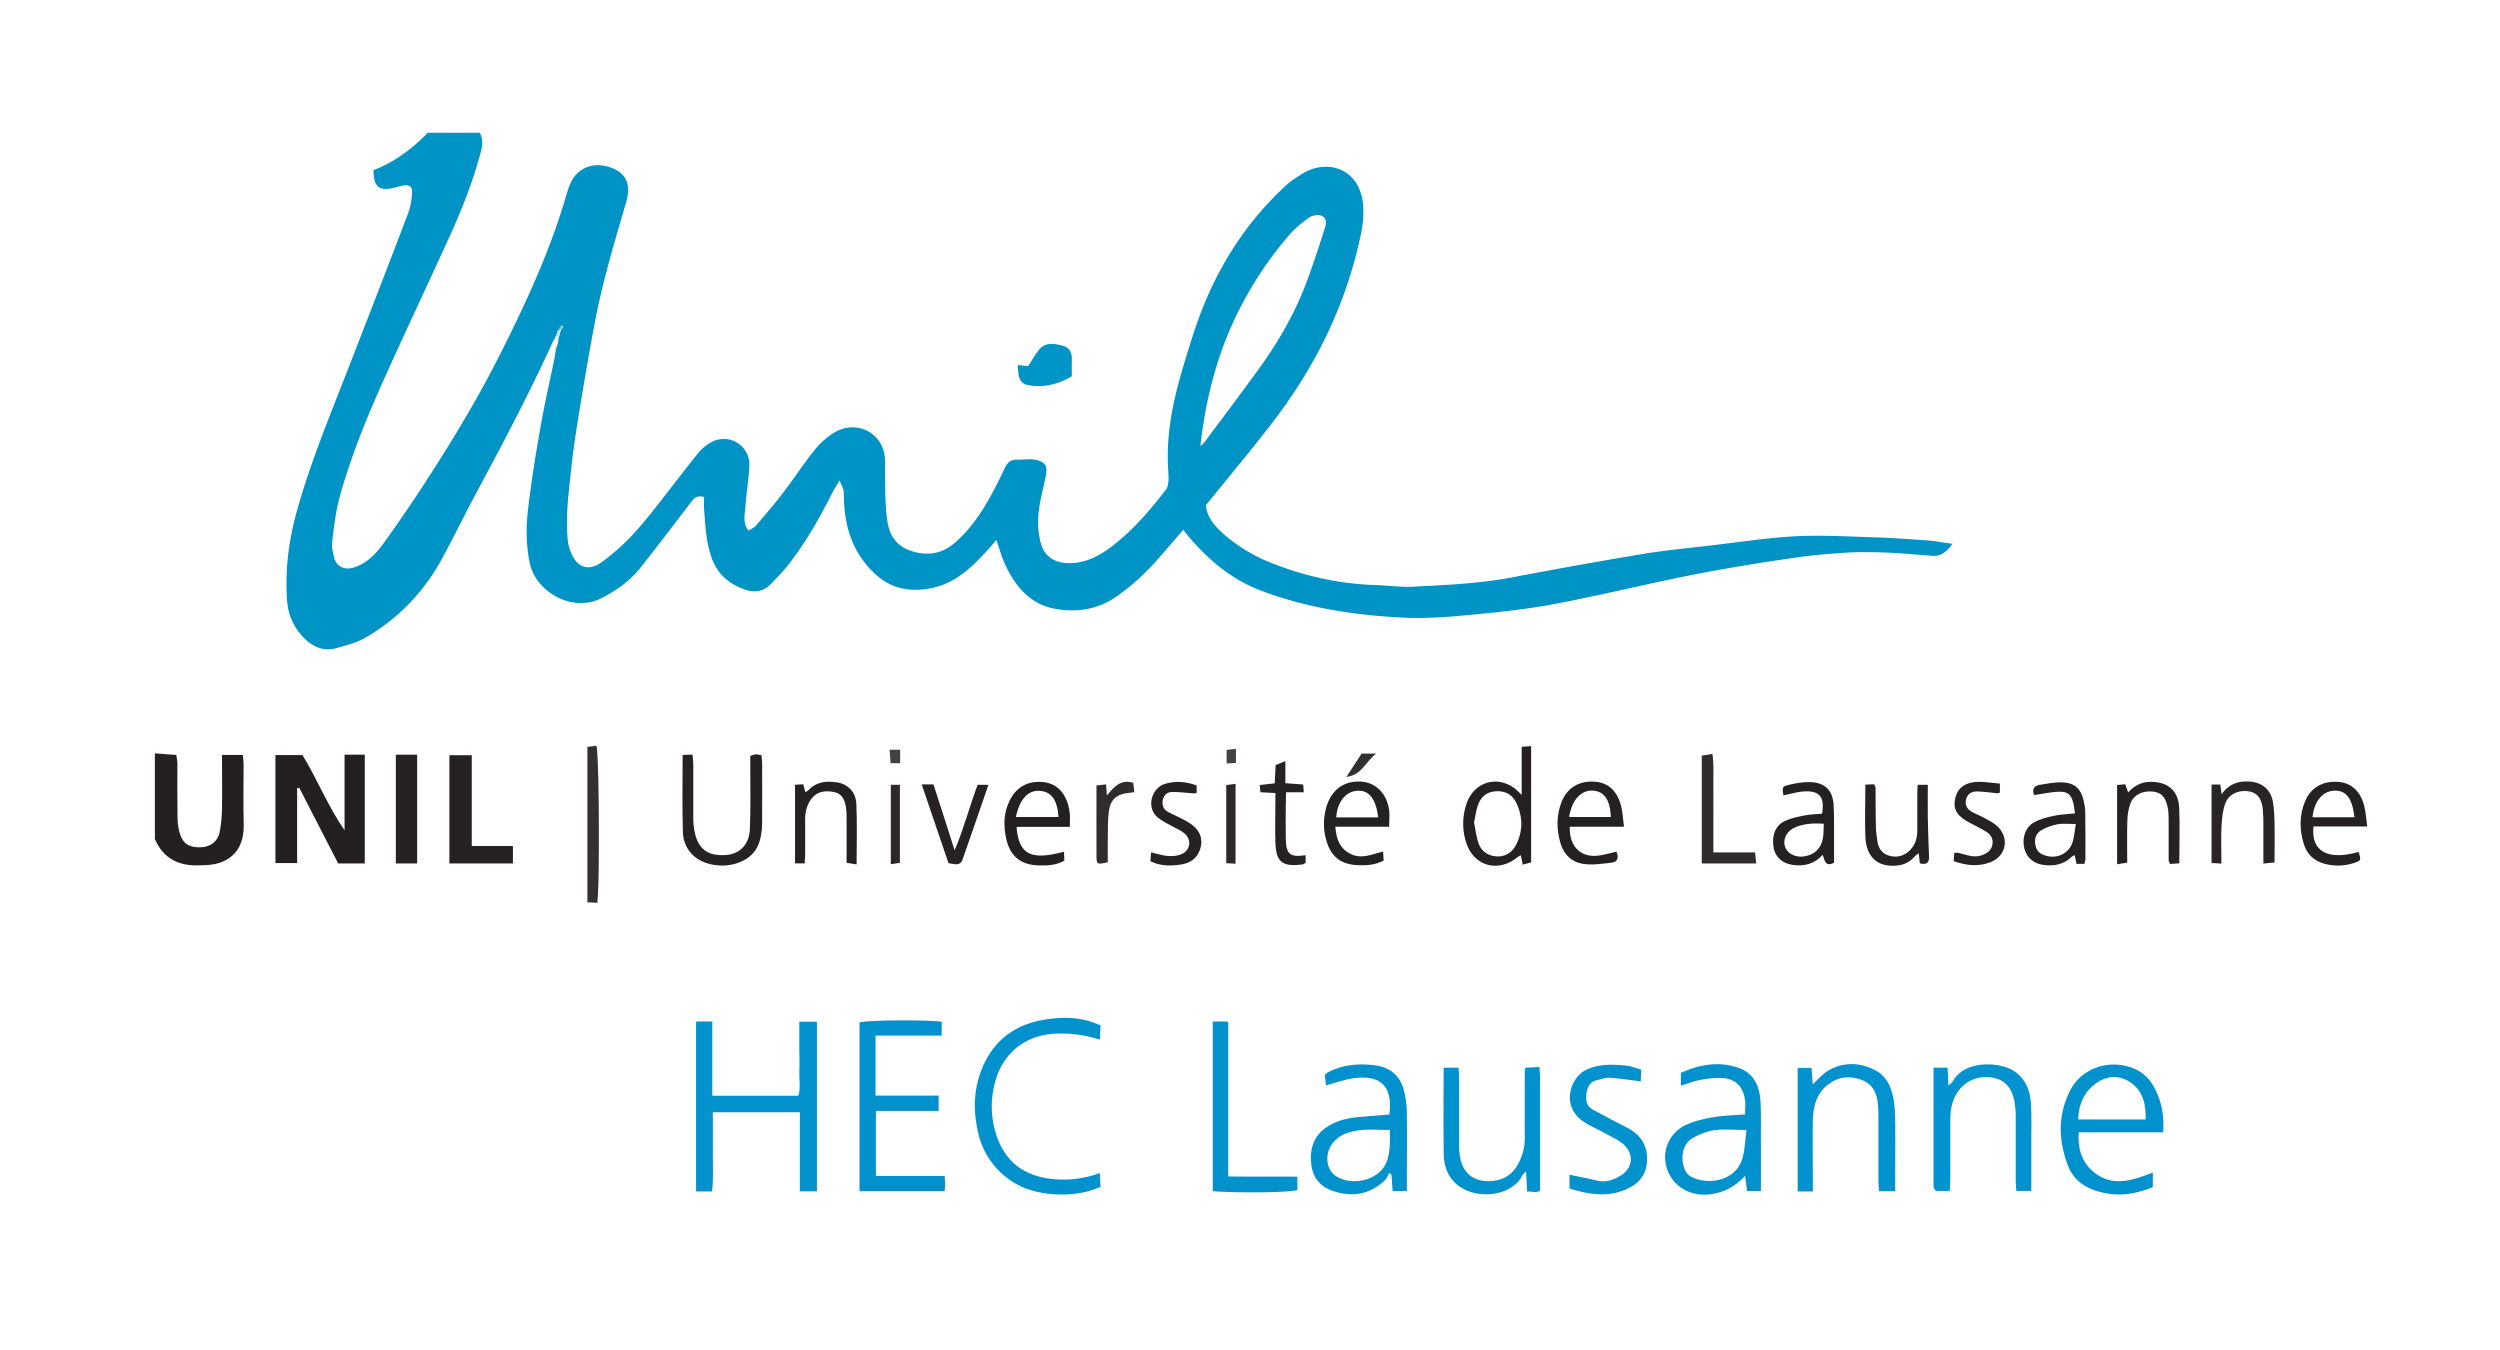 <?xml version="1.0" encoding="UTF-8"?>
<svg xmlns="http://www.w3.org/2000/svg" width="113" height="61" viewBox="0 0 113 61">
  <g fill="none" fill-rule="evenodd">
    <path d="M0 0h113v60.753H0z"></path>
    <g fill-rule="nonzero">
      <path d="M25.129 15.17s-.036.066-.036.102c-.024.042-.055.079-.079.12-1.047 2.305-2.227 4.544-3.426 6.776-.535.993-1.03 2.01-1.565 3.003-.837 1.564-2.023 2.816-3.576 3.688-.368.205-.795.307-1.204.427-.639.187-1.156-.066-1.572-.523a2.623 2.623 0 0 1-.692-1.577c-.103-1.39.066-2.744.44-4.085.607-2.179 1.468-4.254 2.287-6.354.915-2.353 1.83-4.712 2.728-7.07.114-.301.174-.638.192-.963.018-.283-.138-.38-.415-.325-.133.024-.265.066-.398.096-.68.163-.92-.024-.933-.794.94-.355 1.74-.957 2.457-1.691h2.348c.144.27.132.542.054.842-.35 1.324-.843 2.588-1.409 3.827-.957 2.106-1.95 4.2-2.902 6.312-.8 1.77-1.541 3.568-2.065 5.446-.187.668-.265 1.372-.35 2.064-.03.24.037.505.103.746.102.367.452.535.831.427.596-.169 1.017-.596 1.36-1.065a67.469 67.469 0 0 0 2.168-3.19c1.162-1.804 2.258-3.646 3.215-5.565 1.072-2.142 2.077-4.308 2.782-6.607.096-.313.18-.638.307-.938.277-.65.921-.951 1.614-.789.848.205 1.162.752.92 1.589-.511 1.769-1.053 3.538-1.402 5.349a146.46 146.46 0 0 0-.638 3.616c-.169 1.017-.337 2.034-.446 3.057-.114 1.101-.277 2.202-.162 3.31.024.246.108.499.222.715.277.518.735.638 1.223.32.277-.181.53-.398.782-.614.82-.71 1.47-1.57 2.132-2.413.517-.662 1.023-1.33 1.553-1.98.169-.204.391-.385.632-.5a1.157 1.157 0 0 1 1.662 1.12c-.036.602-.132 1.197-.175 1.799-.024.355-.144.734.133 1.107.126-.078.253-.132.337-.223.415-.487.837-.974 1.228-1.486.488-.638.921-1.305 1.421-1.931.241-.301.542-.572.867-.776 1.054-.656 2.294.036 2.318 1.221.012.548 0 1.095.018 1.643.018.409.036.818.109 1.221.12.668.493 1.101 1.186 1.288.728.192 1.33.054 1.89-.445.669-.596 1.156-1.318 1.584-2.094.223-.41.433-.825.632-1.252.108-.235.259-.379.536-.373.289.006.584-.048.855.006.44.09.548.289.463.716-.084.44-.204.873-.277 1.312-.102.577-.108 1.155.049 1.739.18.68.74.956 1.499.896.638-.054 1.192-.355 1.692-.734.957-.728 1.734-1.63 2.462-2.575.078-.096.102-.247.115-.373.018-.157 0-.313-.007-.47-.114-1.618.211-3.183.675-4.717.325-1.095.662-2.202 1.126-3.243.83-1.871 1.987-3.538 3.498-4.934.229-.21.494-.38.758-.548 1.114-.692 2.668-.264 2.758 1.529.036.692-.132 1.353-.295 2.015-.704 2.798-1.993 5.313-3.733 7.6-.981 1.288-2.029 2.527-3.083 3.833.024.463.307.86.699 1.221a7.366 7.366 0 0 0 2.276 1.402c1.51.596 3.082.945 4.714.993.566.018 1.132.102 1.692.072 1.475-.078 2.956-.138 4.42-.415 1.968-.373 3.937-.728 5.912-1.059 1.017-.168 2.047-.265 3.07-.385 1.295-.15 2.59-.355 3.89-.421 1.222-.06 2.456.018 3.684.054.759.024 1.518.084 2.276.138.337.024.675.09 1.108.15-.277.38-.53.572-.921.542-.662-.048-1.325-.114-1.987-.144-.62-.024-1.24-.036-1.86 0-.855.054-1.71.126-2.56.259-1.498.222-2.998.463-4.485.758-2.095.415-4.172.932-6.273 1.324-1.337.246-2.698.379-4.058.505-.91.084-1.837.138-2.746.09-2.18-.114-4.329-.445-6.388-1.227-1.246-.476-2.222-1.276-3.089-2.25-.126-.145-.247-.301-.403-.488-.35.41-.687.794-1.024 1.185-.614.71-1.294 1.36-2.077 1.884-.819.547-1.758.668-2.691.5-1.126-.205-1.806-1.018-2.264-2.017-.15-.33-.247-.692-.391-1.095-.127.15-.23.277-.338.397-.716.783-1.463 1.54-2.552 1.77-1.006.21-1.897.06-2.686-.723-.86-.854-1.222-1.87-1.3-3.032-.018-.217 0-.433-.03-.644-.018-.12-.085-.229-.18-.463-.17.295-.296.481-.392.686-.542 1.083-1.15 2.124-1.89 3.086-.254.325-.537.62-.826.915-.33.343-.74.403-1.18.247-.722-.253-1.24-.71-1.499-1.444-.253-.71-.277-1.45-.337-2.185-.018-.186 0-.379 0-.553-.355-.102-.488.102-.632.289-.747.974-1.487 1.955-2.252 2.918-.482.602-1.096 1.035-1.794 1.384-1.247.626-2.926-.27-3.203-1.613-.169-.812-.169-1.636-.073-2.449.145-1.233.344-2.467.56-3.688.18-1.035.416-2.058.626-3.08.03-.151.049-.308.073-.458l.09-.253c.012-.072.018-.144.03-.223.036-.12.066-.24.102-.36l.109-.181c-.024-.012-.048-.03-.066-.042-.049.078-.097.15-.145.228l-.09.247-.03-.012zm29.129 4.994c.06-.054.108-.084.144-.126.795-1.06 1.59-2.118 2.372-3.19.927-1.257 1.716-2.599 2.27-4.06.313-.837.59-1.685.855-2.534.114-.36-.084-.578-.446-.523a.768.768 0 0 0-.367.156c-.27.217-.554.44-.782.698a16.668 16.668 0 0 0-1.975 2.816c-1.174 2.094-1.807 4.356-2.071 6.763z" fill="#0093C6"></path>
      <path d="M7.006 34.052c.307.024.614.048.963.072.018.132.049.265.049.391 0 .8-.007 1.6.006 2.407 0 .27.036.547.12.8.15.445.452.602.97.572.42-.024.74-.277.818-.698.066-.343.096-.698.102-1.047.013-.8 0-1.595 0-2.425h.94c.012.132.036.265.036.391 0 .92-.018 1.841.006 2.756.03 1.282-.777 1.823-1.794 1.835-.06 0-.115 0-.175.006-.94.048-1.662-.289-2.047-1.191v-3.875l.006.006z" fill="#242021"></path>
      <path d="M32.203 49.528h3.878c.12-.343.036-.716.048-1.077.018-.373 0-.74 0-1.113v-1.156h.795v7.666h-.771v-3.574H32.22c0 .62.006 1.221 0 1.823-.006.578.036 1.161-.036 1.757h-.722V46.17h.734v3.358h.006z" fill="#0292CE"></path>
      <path d="M15.568 34.112h.92v4.916h-1.203c-.59-1.143-1.174-2.28-1.758-3.418-.03 0-.067.012-.097.012v3.388h-.981v-4.88h1.222c.662 1.065 1.138 2.305 1.903 3.394V34.1l-.006.012z" fill="#242021"></path>
      <path d="M39.573 46.814v2.708h2.854v.692H39.59v2.942h3.107c.012.163.024.27.024.38 0 .095-.012.186-.024.306H38.85v-7.63c.386-.102 2.89-.126 3.715-.03v.626h-2.998l.006.006zM62.801 50.37c.169-1.39-.518-1.775-1.59-1.637-.415.055-.818.205-1.276.32-.018-.145-.036-.307-.054-.464.06-.054.096-.102.15-.126.687-.35 1.427-.41 2.168-.301.68.096 1.126.511 1.276 1.197.067.301.115.614.115.92.012 1.174 0 2.348 0 3.557h-.644c-.018-.235-.03-.481-.049-.734-.03-.03-.066-.06-.096-.09-.072.114-.12.252-.21.343-.693.65-1.5.776-2.385.463-.548-.199-.86-.596-.933-1.167-.078-.662.066-1.252.632-1.661.47-.337 1.024-.463 1.59-.506.421-.036.848-.072 1.3-.108l.006-.006zm.018.704c-.5 0-.933-.036-1.355.012-.44.054-.879.175-1.192.542-.415.487-.36 1.24.139 1.546.746.463 1.975.163 2.276-.692.162-.457.138-.914.132-1.414v.006zM75.975 49.064v-.571c.843-.38 1.734-.542 2.63-.217.681.247.94.849.97 1.535.03.661.012 1.33.018 1.991v2.034h-.626c-.03-.223-.054-.433-.09-.686-.422.457-.903.722-1.475.818-.976.169-1.849-.349-2.084-1.245a1.606 1.606 0 0 1 .904-1.884c.379-.174.806-.27 1.222-.342.457-.079.92-.085 1.433-.127 0-.216.024-.427 0-.632-.085-.656-.47-1.01-1.132-1.017-.307 0-.62.037-.921.097-.277.054-.548.162-.843.252l-.006-.006zm2.968 2.01c-.56 0-1.012-.042-1.451.012-.337.048-.674.18-.975.35-.669.366-.554 1.503-.085 1.75.747.397 2.011.21 2.318-.806.12-.397.127-.837.193-1.306zM97.77 51.182H93.96c-.048.71.12 1.312.626 1.751.855.747 1.776.434 2.721.067v.655c-.933.392-1.89.476-2.853.055a1.79 1.79 0 0 1-.964-.981c-.451-1.15-.493-2.299.079-3.436.487-.963 1.637-1.396 2.69-1.065.476.144.832.44 1.073.854.36.638.505 1.33.44 2.1zm-.789-.583c.024-.758-.156-1.384-.8-1.745-.524-.295-1.072-.187-1.53.18-.487.391-.698.933-.716 1.565h3.046zM49.712 53.012c.012.264.018.433.03.631-.65.295-1.319.374-2.005.343-.77-.036-1.505-.228-2.137-.686a3.49 3.49 0 0 1-1.385-2.093c-.235-1-.211-1.968.174-2.913.56-1.378 1.65-2.082 3.09-2.244.734-.084 1.444-.072 2.269.3a37.16 37.16 0 0 0-.036.645 5.595 5.595 0 0 0-1.885-.277c-1.36.012-2.535.794-2.884 2.334a4.09 4.09 0 0 0 .109 2.299c.415 1.203 1.276 1.841 2.637 1.95a4.665 4.665 0 0 0 2.029-.283l-.006-.006z" fill="#0192CE"></path>
      <path d="M87.378 48.258h.65c.012.259.03.506.043.806.084-.078.156-.12.192-.186.416-.752 1.457-.885 2.246-.686.777.192 1.234.794 1.288 1.679.037.565.018 1.13.018 1.697v2.262h-.674c-.012-.132-.03-.283-.03-.433v-2.99c0-.211-.024-.428-.06-.639-.109-.535-.38-.944-.951-1.053-.68-.126-1.277.133-1.626.662-.247.373-.32.789-.32 1.222v2.635c0 .187-.017.38-.023.596h-.614s-.03-.024-.049-.042c-.012-.012-.03-.03-.036-.048-.012-.036-.036-.072-.036-.109v-5.39l-.018.017zM81.941 53.854h-.686V48.27h.626l.054.74c.247-.222.458-.487.729-.638.674-.373 1.379-.355 2.071-.012.494.247.722.698.83 1.204.073.337.091.692.097 1.04.012.88 0 1.758 0 2.636v.602h-.734c-.012-.217-.024-.403-.024-.596v-2.695c0-.193 0-.391-.019-.584-.036-.517-.21-.957-.74-1.155-.554-.205-1.078-.145-1.541.228-.494.397-.65.963-.663 1.559-.018.878 0 1.757 0 2.635v.62z" fill="#0292CF"></path>
      <path d="M65.264 48.258h.656c.012.157.03.307.03.457v2.99c0 .212.012.434.054.639.12.607.5.987 1.108 1.035.566.048 1.09-.12 1.427-.632a2.38 2.38 0 0 0 .38-1.33c-.007-1.017 0-2.034 0-3.05 0-.019.011-.037.041-.109.175-.006.38-.018.62-.03.013.18.03.331.03.481V53.8c-.126.144-.343.042-.583.06-.018-.307-.03-.584-.049-.915-.084.09-.15.139-.18.205-.41.812-1.74 1.077-2.655.584-.602-.325-.873-.89-.885-1.547-.025-1.287-.006-2.581-.006-3.929h.012zM74.186 48.348c-.012.217-.018.385-.024.53-.481-.06-.939-.132-1.396-.163-.187-.012-.38.06-.566.103-.313.066-.446.295-.488.583-.042.301-.024.59.295.759l.975.523c.241.126.488.24.723.38.572.354.807.884.728 1.546-.072.613-.47.962-1.005 1.179-.74.3-1.487.216-2.234.006-.072-.018-.15-.042-.253-.072v-.626c.428.09.843.168 1.247.27.367.09.704-.023 1.005-.192.632-.349.698-1.04.139-1.492-.241-.193-.53-.319-.801-.47-.325-.18-.669-.318-.976-.529-1.005-.68-.596-2.004.181-2.347.59-.258 1.18-.228 1.776-.168.21.018.41.108.674.18zM54.817 53.842V46.17h.645s.018.012.03.03c.012.012.024.03.024.048v6.926c1.047.018 2.077 0 3.125.012v.608c-.41.108-2.565.138-3.83.048h.006z" fill="#0192CE"></path>
      <path fill="#262223" d="M20.312 39.028v-4.892h1.012v4.104h1.86v.788z"></path>
      <path d="M68.78 35.923v-2.166c.144-.012.27-.018.427-.036v5.259c-.096.024-.217.06-.38.102-.03-.156-.06-.283-.083-.421-.049.024-.103.042-.145.078-.891.734-2.023.403-2.342-.704a2.758 2.758 0 0 1 .036-1.72c.331-.976 1.403-1.294 2.204-.65.072.06.144.132.283.264v-.006zm-2.15 1.264c.06.288.09.595.187.89.12.391.44.608.83.632.398.024.717-.187.892-.548.301-.613.295-1.24.006-1.853-.187-.397-.506-.571-.945-.541-.422.03-.68.27-.807.655-.078.235-.108.488-.169.765h.006z" fill="#252122"></path>
      <path d="M33.92 34.166c.101-.03.174-.066.246-.072.072 0 .144.024.253.042.012.15.03.277.03.41 0 .86.006 1.72 0 2.58 0 .271-.024.548-.09.813-.127.505-.446.854-.94 1.04-.433.17-.879.181-1.324.079-.717-.168-1.21-.716-1.228-1.45-.037-1.15-.012-2.299-.012-3.484l.445-.018c.012.156.036.289.036.415v2.461c0 .21.024.427.066.638.151.746.59 1.077 1.38 1.029.655-.036 1.089-.47 1.113-1.192.036-.878.018-1.757.018-2.635v-.65l.006-.006zM17.892 34.112h.963v4.916h-.963zM94.212 39.046h-.355c-.025-.126-.049-.253-.079-.397-.048.03-.102.042-.138.078-.35.343-.777.427-1.24.373-.464-.054-.771-.307-.892-.722-.126-.445.012-.963.404-1.191.277-.163.608-.247.921-.313.301-.066.608-.072.957-.109-.03-.186-.042-.336-.078-.48-.096-.362-.24-.506-.614-.5-.38.006-.759.096-1.156.15-.084-.21-.048-.415.265-.463.343-.054.692-.127 1.035-.109.53.025.813.295.934.8.042.187.078.386.078.578.012.704.006 1.408.006 2.106 0 .073-.036.139-.048.205v-.006zm-.386-1.8c-.33 0-.59-.035-.83.013-.26.048-.53.144-.753.283-.223.138-.301.379-.24.668.06.3.252.415.517.48.506.127 1.011-.137 1.162-.63.072-.242.09-.494.144-.807v-.006z" fill="#262223"></path>
      <path d="M82.899 38.992c-.38.21-.428-.09-.512-.355-.38.421-.843.53-1.355.457-.463-.066-.783-.349-.86-.758-.103-.536.06-1.005.48-1.216.272-.132.585-.198.892-.258.265-.054.542-.06.813-.085.132-.752-.109-1.052-.837-1.004-.307.018-.608.12-.91.18-.06-.379-.066-.403.26-.481.3-.072.614-.127.92-.12.681.005 1.048.354 1.09 1.034.03.506.013 1.017.019 1.523v1.083zm-.458-1.757c-.488-.036-.91-.006-1.306.162-.362.157-.548.512-.464.837.084.319.44.523.83.481.488-.054.814-.349.898-.842.03-.187.024-.385.036-.644l.006.006z" fill="#252122"></path>
      <path d="M62.789 37.367h-2.432c.048.566.204.999.71 1.24.494.234.951 0 1.451-.115.006.15.018.277.024.404-.38.204-.764.222-1.156.21-.77-.024-1.234-.385-1.439-1.131a2.681 2.681 0 0 1 .042-1.613c.253-.722.831-1.095 1.584-1.029.638.06 1.12.56 1.216 1.294.03.21 0 .427 0 .728v.012zm-.494-.421c-.108-.854-.421-1.24-.951-1.203-.524.036-.903.511-.945 1.203h1.896z" fill="#242121"></path>
      <path d="M48.351 37.373h-2.354c-.018 0-.036.018-.048.03.108 1.222.638 1.499 2.143 1.095l.018.404c-.367.21-.758.222-1.144.216-.819-.018-1.312-.409-1.487-1.215-.126-.578-.12-1.162.157-1.715.295-.602.794-.89 1.469-.843.596.049.987.392 1.18 1.047.036.133.06.265.072.398.012.168 0 .343 0 .583h-.006zm-2.432-.445h1.926c-.054-.77-.319-1.137-.83-1.18-.536-.048-.922.356-1.096 1.18z" fill="#242021"></path>
      <path d="M73.398 37.367h-2.445c-.03.939.548 1.456 1.415 1.288.229-.042.452-.102.699-.163.102.265.066.476-.247.506-.422.042-.861.114-1.27.048-.506-.078-.868-.415-1.018-.939-.18-.613-.187-1.233.042-1.835.253-.668.807-.993 1.517-.939.596.043 1.012.416 1.186 1.108.067.276.079.565.127.92l-.006.006zm-2.475-.44h1.89c-.041-.787-.3-1.154-.806-1.19-.536-.037-.957.409-1.084 1.19zM107 37.355h-2.432c-.12 1.131.656 1.553 2.047 1.15.108.385.108.39-.187.493-.433.15-.885.162-1.325.054-.481-.12-.83-.421-.975-.915-.193-.631-.199-1.27.048-1.889.253-.638.795-.95 1.481-.909.608.037 1.03.404 1.205 1.09.072.276.084.565.138.926zm-.578-.415c-.096-.86-.385-1.228-.915-1.203-.53.024-.91.48-.982 1.203h1.897z" fill="#252122"></path>
      <path d="M102.304 39.046v-1.8a7.67 7.67 0 0 0-.024-.643c-.048-.517-.26-.782-.657-.836-.493-.067-.927.156-1.065.62-.097.312-.127.65-.145.974-.024.542-.006 1.083-.006 1.673a14.069 14.069 0 0 0-.445-.024v-3.55h.397l.06.439c.32-.463.759-.608 1.277-.572.56.042.95.373 1.041.927.054.325.066.656.073.987.012.565 0 1.131 0 1.745a10.73 10.73 0 0 0-.506.048v.012z" fill="#292526"></path>
      <path d="m38.712 39.07-.446-.072v-1.823c0-.235.006-.47-.03-.698-.054-.32-.18-.614-.548-.68-.38-.066-.74-.042-1.005.3-.211.277-.29.59-.29.927v1.523c0 .15-.011.306-.023.48h-.434v-3.555c.115-.006.235-.012.373-.024.03.126.06.234.09.36.049-.03.103-.053.14-.09.36-.39.818-.427 1.294-.355.481.073.849.434.873.963.042.89.012 1.787.012 2.744h-.006z" fill="#252122"></path>
      <path d="M98.487 39.022c-.181.012-.29.018-.404.03-.03-.078-.06-.132-.06-.187v-1.87c0-.175-.012-.35-.048-.518-.103-.47-.29-.656-.663-.698-.457-.048-.854.132-1.011.523-.096.247-.138.53-.145.794-.018.62-.006 1.246-.006 1.896l-.457.072v-3.58c.084-.006.223-.024.367-.036.048.138.084.24.133.367.283-.301.59-.47.993-.476.789-.012 1.276.386 1.313 1.174.036.818.006 1.636.006 2.515l-.018-.006z" fill="#262223"></path>
      <path d="M26.995 40.809a11.046 11.046 0 0 0-.445-.024v-7.028c.126-.012.27-.03.41-.048.12.427.156 6.288.035 7.1z" fill="#333031"></path>
      <path d="M84.307 35.466c.163-.006.277-.012.404-.018.024.06.06.108.066.162 0 .584 0 1.174.012 1.757 0 .21.042.427.066.638.049.367.235.614.608.692.356.072.65-.036.898-.3.222-.242.3-.536.3-.861v-1.703c0-.115.013-.229.019-.361h.457c0 .53-.006 1.035 0 1.534.012.566.03 1.131.054 1.691.013.27-.072.415-.415.325-.012-.139-.03-.289-.048-.451-.048.03-.096.054-.133.09-.198.222-.427.397-.734.445-.927.15-1.511-.319-1.547-1.282-.03-.758 0-1.522 0-2.352l-.007-.006z" fill="#262223"></path>
      <path d="M76.92 39.028v-4.874c.138-.024.283-.048.482-.078.078.523.03 1.01.042 1.486.006.487 0 .98 0 1.468v1.498h1.884c.018.181.036.325.054.5H76.92z" fill="#302C2D"></path>
      <path d="m51.994 38.932.036-.404c.27.06.512.145.758.163.205.012.434 0 .62-.084.41-.18.464-.668.115-.951-.163-.132-.367-.21-.554-.319-.187-.102-.38-.198-.554-.319-.662-.445-.38-1.402.241-1.588.494-.145.951-.103 1.433.072v.337c-.054.012-.084.024-.114.024-.332-.024-.657-.066-.982-.066-.235 0-.397.132-.44.385-.036.24.049.421.266.53.313.162.638.294.933.48.506.32.656.759.475 1.246-.144.391-.463.578-.843.638-.457.072-.927.078-1.384-.15l-.006.006zM88.305 38.944c.012-.157.018-.265.03-.397.079 0 .139-.013.187 0 .355.084.692.252 1.078.102.235-.09.41-.217.457-.476.049-.27-.084-.463-.295-.59-.283-.174-.584-.306-.873-.475-.493-.288-.638-.625-.487-1.119.132-.439.493-.607.89-.644.356-.03.723.043 1.103.073v.403c-.049.018-.079.036-.109.036-.307-.03-.62-.078-.927-.084-.223 0-.421.096-.488.343-.072.264.036.457.265.583.187.103.392.18.578.283.187.102.38.205.542.343.59.524.44 1.366-.295 1.649-.53.204-1.066.156-1.65-.048l-.006.018z" fill="#262223"></path>
      <path d="M46.473 16.548c.192-.289.325-.548.505-.758.301-.343.705-.259 1.078-.157.337.09.41.373.391.692-.012.211 0 .422 0 .68-.505.313-1.077.482-1.68.44-.638-.043-.74-.199-.764-.945.169.018.325.036.47.048z" fill="#0194C7"></path>
      <path d="M41.674 35.454h.518c.307.956.62 1.913.957 2.978.428-1.005.674-1.997 1.042-2.96h.487c-.397 1.143-.776 2.262-1.168 3.37-.108.318-.36.216-.638.174-.397-1.161-.795-2.335-1.21-3.556l.012-.006zM57.647 35.845c-.259-.012-.451-.024-.674-.036-.012-.109-.018-.193-.036-.325.223-.024.427-.048.68-.078.012-.253.024-.518.042-.825.12-.048.26-.102.44-.18v.999c.277.018.524.036.807.06.006.108.012.21.024.349h-.801c0 .252-.012.481-.012.704 0 .47-.012.938 0 1.402.018.704.193.842.897.74v.349c-.054.024-.108.066-.157.072-.915.108-1.18-.114-1.21-1.017-.018-.602 0-1.21 0-1.817v-.397z" fill="#262223"></path>
      <path d="M50.03 35.96c.344-.428.64-.74 1.193-.578.012.12.03.258.048.427-.114.012-.186.018-.259.03-.53.054-.819.295-.89.824-.055.385-.043.776-.049 1.167-.006.386 0 .77 0 1.144-.482.108-.506.102-.512-.271-.006-1.053 0-2.1 0-3.201.127-.012.265-.03.434-.048.012.174.018.307.036.517v-.012z" fill="#302C2D"></path>
      <path d="M55.426 39.01v-3.526c.132-.018.252-.036.421-.054v3.61c-.132-.006-.27-.018-.421-.024v-.006zM40.675 38.998c-.12.018-.247.036-.41.066v-3.592h.41v3.532-.006z" fill="#2C2829"></path>
      <path d="M62.199 34.064c-.494.39-.644.963-1.343 1.053.271-.415.476-.734.687-1.053h.656z" fill="#332F30"></path>
      <path d="M55.444 33.895c.132-.018.259-.03.421-.048v.638c-.126.006-.253.012-.421.024v-.614zM40.687 34.497h-.434c-.012-.193-.024-.38-.042-.608h.476v.608z" fill="#454142"></path>
      <path d="M25.321 14.917c-.036.12-.066.241-.102.361l-.09-.108.09-.247.054-.006h.054-.006zM25.195 15.501l-.09.253.09-.253zM25.02 15.393c.024-.042.055-.079.079-.12-.024.041-.055.078-.079.12z" fill="#BFE3F0"></path>
      <path d="M25.321 14.917h-.054l-.054.006c.048-.078.096-.15.145-.228.024.012.048.03.066.042l-.109.18h.006z" fill="#60BBDB"></path>
    </g>
  </g>
</svg>

